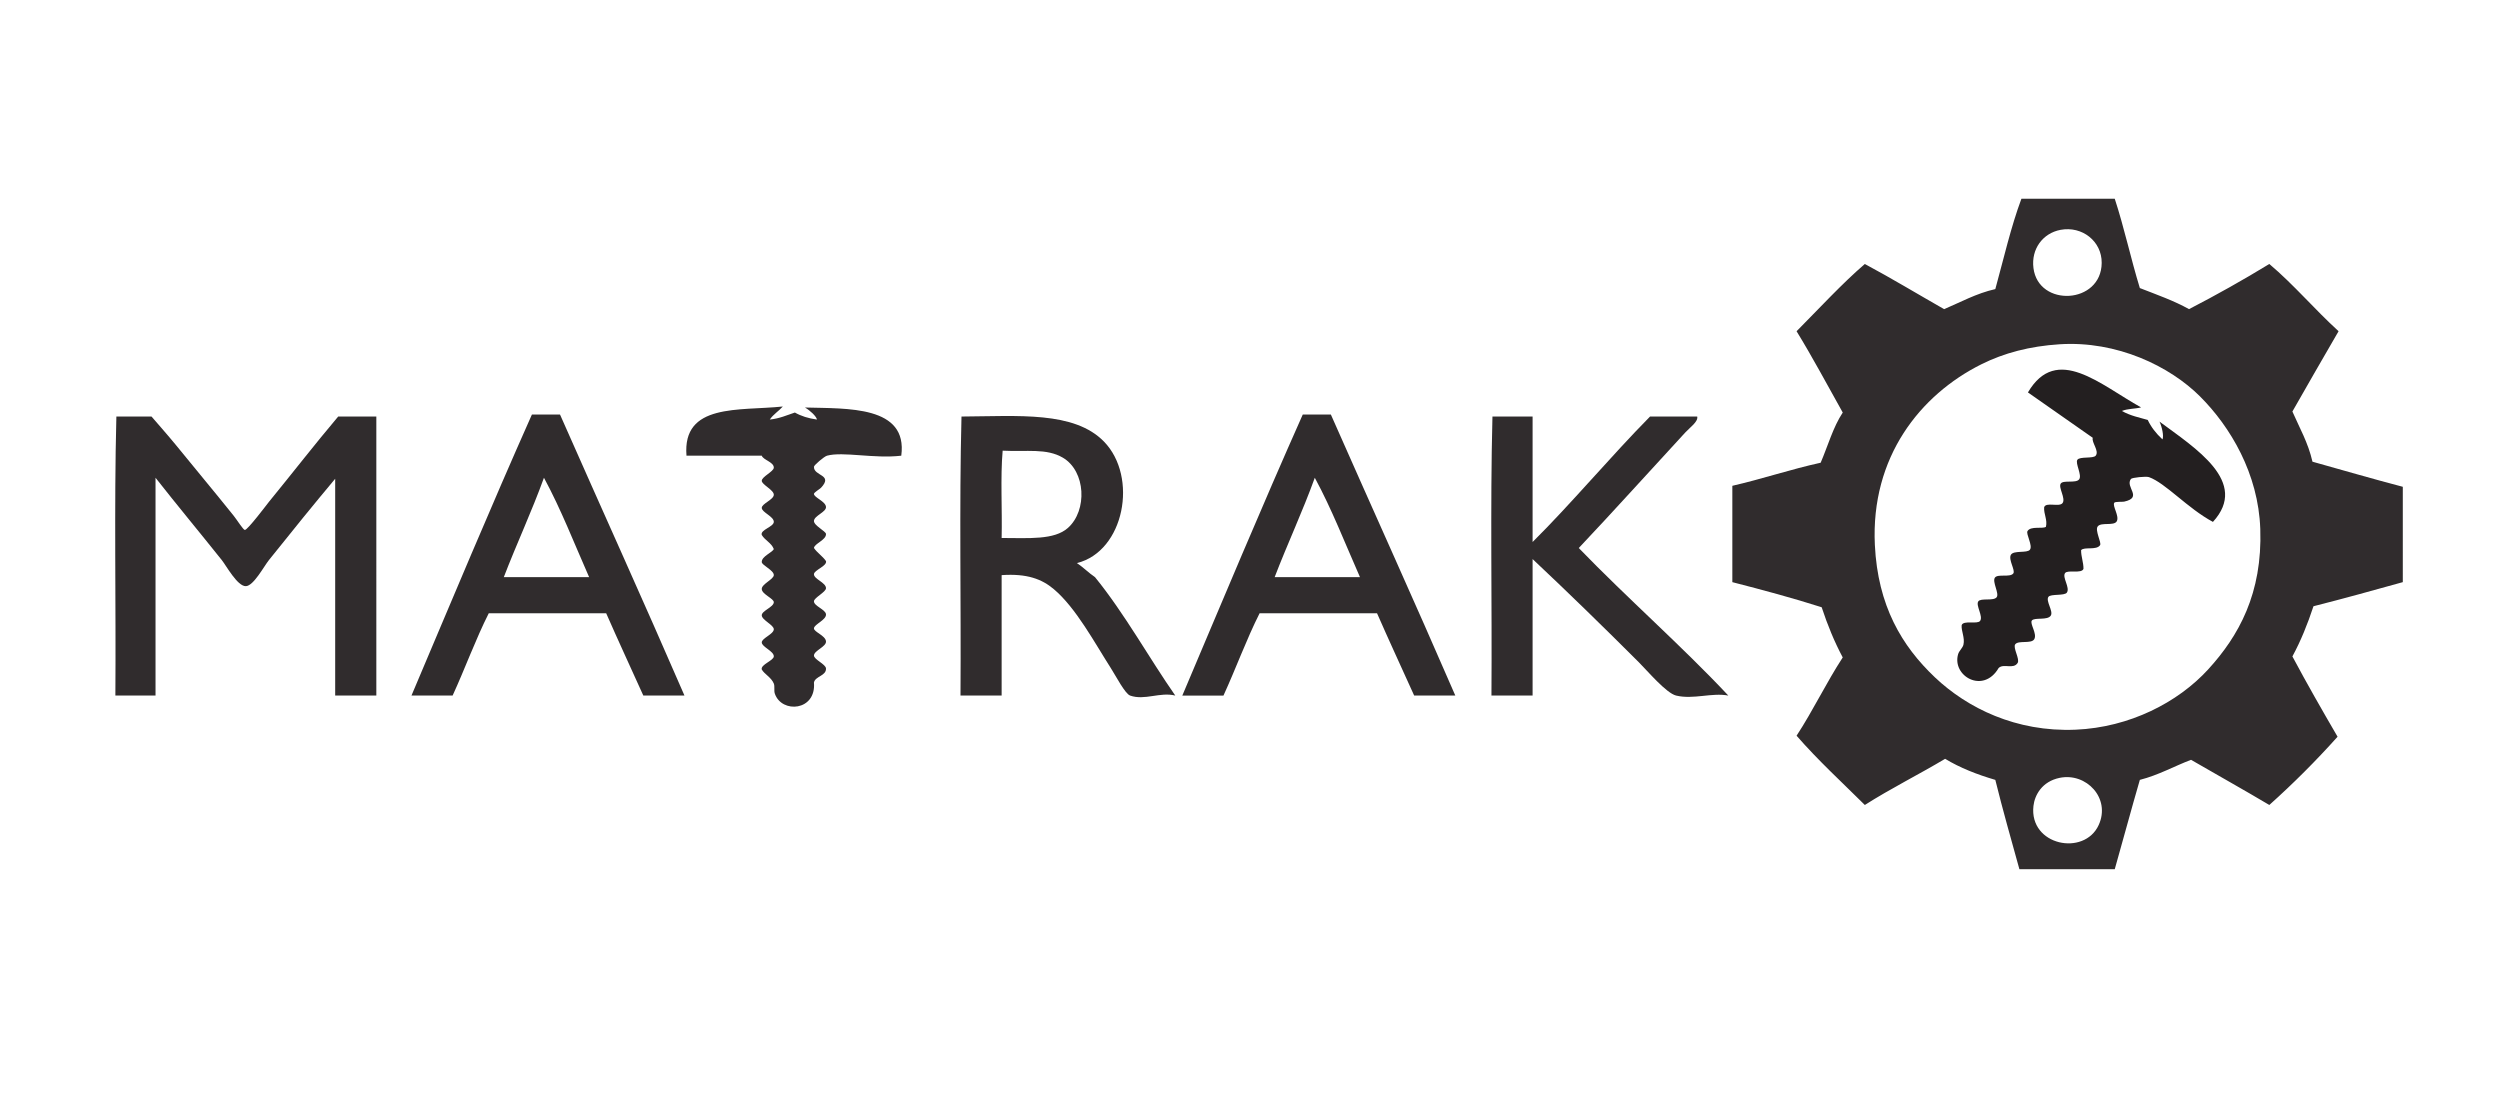 <?xml version="1.0" encoding="UTF-8" standalone="no"?>
<svg
   xmlns:dc="http://purl.org/dc/elements/1.1/"
   xmlns:cc="http://creativecommons.org/ns#"
   xmlns:rdf="http://www.w3.org/1999/02/22-rdf-syntax-ns#"
   xmlns:svg="http://www.w3.org/2000/svg"
   xmlns="http://www.w3.org/2000/svg"
   viewBox="0 0 842 369.096"
   height="369.096"
   width="842"
   xml:space="preserve"
   id="svg2"
   version="1.1"><defs
     id="defs6"><clipPath
       id="clipPath18"
       clipPathUnits="userSpaceOnUse"><path
         id="path16"
         d="M 0,276.822 H 631.5 V 0 H 0 Z" /></clipPath><clipPath
       id="clipPath30"
       clipPathUnits="userSpaceOnUse"><path
         id="path28"
         d="M 29.108,226.677 H 607.102 V 57.273 H 29.108 Z" /></clipPath></defs><g
     transform="matrix(1.333,0,0,-1.333,0,369.096)"
     id="g10"><g
       id="g12"><g
         clip-path="url(#clipPath18)"
         id="g14"><g
           transform="translate(540.973,173.954)"
           id="g20"><path
             id="path22"
             style="fill:#231f20;fill-opacity:1;fill-rule:evenodd;stroke:none"
             d="m 0,0 c -1.602,-0.395 -3.294,-0.275 -4.859,-0.899 2.267,-1.266 4.385,-1.632 6.547,-2.268 0.794,-1.72 2.039,-3.361 3.718,-4.917 0.389,0.848 -0.129,3.195 -0.754,4.5 9.029,-6.708 22.759,-15.241 13.503,-25.341 -6.382,3.407 -12.007,9.848 -16.164,11.312 -0.733,0.258 -4.286,-0.112 -4.55,-0.457 -1.575,-2.059 3.13,-4.679 -1.736,-5.737 -0.389,-0.085 -2.235,0.034 -2.463,-0.263 -0.593,-0.778 1.37,-3.422 0.601,-4.724 -0.716,-1.21 -3.932,-0.142 -4.799,-1.275 -0.759,-0.993 1.004,-4.088 0.601,-4.723 -0.885,-1.388 -4.02,-0.345 -4.799,-1.275 -0.022,-1.617 0.622,-3.109 0.598,-4.726 -0.482,-1.29 -3.965,-0.168 -4.643,-1.055 -0.809,-1.058 1.318,-3.697 0.445,-4.944 -0.596,-0.851 -4.059,-0.29 -4.643,-1.054 -0.781,-1.022 1.26,-3.6 0.597,-4.726 -0.78,-1.325 -4.132,-0.406 -4.797,-1.273 -0.595,-0.782 1.409,-3.356 0.599,-4.725 -0.728,-1.232 -3.989,-0.221 -4.797,-1.275 -0.664,-0.869 1.223,-3.746 0.601,-4.724 -1.086,-1.7 -3.556,-0.042 -4.801,-1.277 -3.89,-6.671 -11.869,-1.991 -10.229,3.517 0.251,0.842 1.151,1.564 1.338,2.377 0.407,1.764 -0.592,3.472 -0.447,4.944 0.473,1.294 3.956,0.154 4.646,1.055 0.87,1.136 -1.155,3.93 -0.446,4.945 0.647,0.927 3.849,0.012 4.644,1.053 0.715,0.934 -1.184,3.886 -0.445,4.947 0.708,1.013 3.83,-0.011 4.643,1.053 0.596,0.781 -1.32,3.504 -0.6,4.725 0.698,1.177 4.091,0.347 4.8,1.276 0.79,1.033 -1.069,3.986 -0.601,4.723 0.845,1.324 3.798,0.487 4.645,1.055 0.44,1.757 -0.576,3.244 -0.445,4.947 0.432,1.412 3.818,-0.027 4.642,1.051 0.887,1.16 -1.134,3.955 -0.444,4.947 0.658,0.941 3.836,-0.004 4.644,1.054 0.796,1.042 -1.05,4.08 -0.446,4.945 0.627,0.896 4.018,0.234 4.645,1.055 0.923,1.207 -1.109,3.337 -0.755,4.501 -5.46,3.821 -10.923,7.643 -16.381,11.464 C -21.338,16.106 -10.268,5.675 0,0" /></g><g
           id="g24"><g
             id="g26" /><g
             id="g62"><g
               style="opacity:0.94"
               id="g60"
               clip-path="url(#clipPath30)"><g
                 id="g34"
                 transform="translate(513.777,73.251)"><path
                   id="path32"
                   style="fill:#231f20;fill-opacity:1;fill-rule:evenodd;stroke:none"
                   d="M 0,0 C -1.123,-9.991 12.827,-12.799 16.483,-4.817 19.585,1.945 13.357,8.511 6.596,7.101 2.15,6.174 0.309,2.737 0,0 m -13.188,111.583 c -15.407,-7.701 -27.958,-23.402 -26.88,-45.646 0.742,-15.317 6.775,-25.495 15.215,-33.476 8.128,-7.683 20.441,-13.823 35.505,-13.187 13.626,0.575 25.839,6.877 33.475,15.214 7.748,8.465 13.75,19.216 13.186,35.505 -0.482,13.972 -7.543,25.803 -15.216,33.476 -7.618,7.617 -20.959,14.123 -35.501,13.186 -7.534,-0.485 -14.027,-2.195 -19.784,-5.072 M 0,135.928 c 1.245,-9.992 17.145,-9.186 17.244,1.269 0.054,5.489 -4.948,9.396 -10.396,8.368 C 2.374,144.722 -0.6,140.744 0,135.928 m 20.542,17.499 c 2.38,-7.257 4.077,-15.196 6.341,-22.571 4.256,-1.66 8.635,-3.198 12.425,-5.325 6.967,3.601 13.729,7.406 20.29,11.411 6.231,-5.261 11.474,-11.516 17.498,-16.99 -3.923,-6.73 -7.795,-13.508 -11.668,-20.287 1.793,-4.127 3.976,-7.861 5.072,-12.68 7.599,-2.126 15.122,-4.322 22.824,-6.34 V 56.554 C 85.85,54.474 78.377,52.397 70.754,50.466 69.266,45.955 67.541,41.675 65.428,37.788 69.102,30.895 72.952,24.175 76.841,17.498 71.409,11.434 65.661,5.686 59.598,0.252 53.072,4.127 46.399,7.853 39.816,11.665 35.475,10.007 31.655,7.821 26.883,6.594 24.708,-0.87 22.678,-8.475 20.542,-15.977 H -3.55 c -2.065,7.488 -4.195,14.908 -6.085,22.571 -4.639,1.362 -8.949,3.055 -12.68,5.324 -6.668,-3.982 -13.782,-7.519 -20.289,-11.666 -5.811,5.77 -11.857,11.308 -17.246,17.501 4.149,6.335 7.527,13.439 11.666,19.778 -2.092,3.912 -3.837,8.168 -5.326,12.683 -7.307,2.328 -14.899,4.373 -22.57,6.34 v 24.343 c 7.634,1.751 14.626,4.141 22.318,5.833 1.825,4.261 3.151,9.022 5.578,12.68 -3.86,6.876 -7.584,13.888 -11.666,20.542 5.602,5.643 11.646,12.194 17.246,16.99 6.824,-3.657 13.356,-7.609 20.034,-11.411 4.222,1.781 8.051,3.951 12.935,5.073 2.117,7.688 3.931,15.679 6.592,22.823 z" /></g><g
                 id="g38"
                 transform="translate(197.794,174.182)"><path
                   id="path36"
                   style="fill:#231f20;fill-opacity:1;fill-rule:evenodd;stroke:none"
                   d="m 0,0 c -1.033,-1.163 -2.417,-1.979 -3.297,-3.295 2.458,0.246 4.309,1.101 6.34,1.774 1.558,-0.894 3.421,-1.483 5.579,-1.774 -0.159,0.858 -1.843,2.378 -3.042,3.042 10.695,-0.298 26.05,0.527 24.345,-12.173 -6.832,-0.81 -14.729,1.108 -18.767,0 -0.712,-0.195 -3.279,-2.384 -3.297,-2.789 -0.103,-2.422 4.993,-1.907 1.776,-5.326 -0.257,-0.273 -1.76,-1.173 -1.776,-1.522 -0.038,-0.914 2.935,-1.886 3.044,-3.296 0.103,-1.311 -2.986,-2.217 -3.044,-3.55 -0.049,-1.167 3.013,-2.593 3.044,-3.297 0.068,-1.536 -2.944,-2.419 -3.044,-3.55 0.865,-1.249 2.18,-2.047 3.044,-3.298 0.328,-1.247 -2.998,-2.254 -3.044,-3.298 -0.052,-1.245 3.044,-2.126 3.044,-3.548 0,-0.972 -3.005,-2.398 -3.044,-3.298 -0.05,-1.201 2.947,-2.082 3.044,-3.298 0.115,-1.435 -2.999,-2.526 -3.044,-3.547 -0.038,-0.919 2.928,-1.816 3.044,-3.298 0.105,-1.334 -2.99,-2.31 -3.044,-3.551 -0.043,-1.021 2.996,-2.214 3.044,-3.296 0.082,-1.885 -2.747,-1.939 -3.044,-3.552 0.608,-7.195 -8.164,-7.889 -9.889,-2.789 -0.264,0.779 0.043,1.814 -0.254,2.537 -0.645,1.57 -2.355,2.343 -3.044,3.548 -0.339,1.245 2.998,2.239 3.044,3.3 0.057,1.336 -3.042,2.39 -3.044,3.548 -0.001,1.057 2.992,2.072 3.044,3.296 0.048,1.1 -3.042,2.342 -3.044,3.552 -0.001,1.156 2.99,2.045 3.044,3.296 0.039,0.918 -2.941,1.976 -3.044,3.298 -0.099,1.276 2.997,2.458 3.044,3.55 0.052,1.216 -3.008,2.481 -3.044,3.296 -0.064,1.468 2.694,2.411 3.044,3.298 -0.616,1.582 -2.218,2.178 -3.044,3.551 -0.434,1.314 2.989,2.027 3.044,3.295 0.058,1.364 -3.042,2.421 -3.044,3.551 -0.001,1.074 2.991,2.055 3.044,3.298 0.053,1.226 -3.044,2.562 -3.044,3.549 0,1.023 3.003,2.333 3.044,3.297 0.06,1.42 -2.684,1.963 -3.044,3.043 H -24.345 C -25.413,0.898 -11.098,-1.159 0,0" /></g><g
                 id="g42"
                 transform="translate(127.293,131.069)"><path
                   id="path40"
                   style="fill:#231f20;fill-opacity:1;fill-rule:evenodd;stroke:none"
                   d="M 0,0 H 21.556 C 17.827,8.444 14.425,17.216 10.144,25.108 7.021,16.482 3.261,8.492 0,0 m 7.102,41.084 h 7.1 C 24.658,17.39 35.321,-6.097 45.648,-29.922 H 35.251 c -3.127,6.93 -6.319,13.799 -9.384,20.794 h -29.67 c -3.343,-6.631 -5.989,-13.959 -9.13,-20.794 h -10.398 c 10.066,23.746 20.015,47.611 30.433,71.006" /></g><g
                 id="g46"
                 transform="translate(322.058,131.069)"><path
                   id="path44"
                   style="fill:#231f20;fill-opacity:1;fill-rule:evenodd;stroke:none"
                   d="M 0,0 H 21.557 C 17.827,8.444 14.426,17.216 10.144,25.108 7.02,16.482 3.261,8.492 0,0 m 7.102,41.084 h 7.1 C 24.656,17.39 35.321,-6.097 45.646,-29.922 H 35.251 c -3.127,6.93 -6.319,13.799 -9.383,20.794 H -3.804 c -3.344,-6.631 -5.989,-13.959 -9.13,-20.794 h -10.397 c 10.066,23.746 20.014,47.611 30.433,71.006" /></g><g
                 id="g50"
                 transform="translate(29.404,171.647)"><path
                   id="path48"
                   style="fill:#231f20;fill-opacity:1;fill-rule:evenodd;stroke:none"
                   d="m 0,0 h 8.876 c 0,0 4.515,-5.163 6.087,-7.1 5.128,-6.323 9.441,-11.432 14.708,-18.006 0.849,-1.059 2.367,-3.527 2.79,-3.55 0.694,-0.038 5.649,6.565 6.086,7.1 6.003,7.34 11.587,14.564 17.499,21.556 h 9.637 V -70.5 H 55.285 v 54.777 c -4.941,-5.895 -11.214,-13.61 -16.738,-20.541 -1.291,-1.621 -3.888,-6.534 -5.832,-6.594 -2.121,-0.064 -4.919,5.13 -6.086,6.594 -5.583,7.004 -11.372,13.959 -16.737,20.795 V -70.5 H -0.252 C -0.084,-47.086 -0.591,-22.993 0,0" /></g><g
                 id="g54"
                 transform="translate(253.078,140.961)"><path
                   id="path52"
                   style="fill:#231f20;fill-opacity:1;fill-rule:evenodd;stroke:none"
                   d="M 0,0 C 6.949,-0.018 13.291,-0.527 16.737,2.536 21.719,6.964 21.256,16.89 15.47,20.289 11.301,22.736 6.404,21.737 0.255,22.063 -0.338,15.215 0.17,7.271 0,0 m -10.144,30.686 c 14.348,0.085 28.466,1.42 36.011,-6.341 8.67,-8.915 5.161,-27.707 -6.846,-30.684 1.627,-1.076 2.947,-2.465 4.565,-3.553 7.438,-9.126 13.818,-20.668 20.287,-29.922 -3.891,0.963 -7.727,-1.299 -11.412,0 -1.278,0.451 -3.594,4.931 -4.817,6.848 -4.142,6.476 -8.842,15.296 -14.456,20.033 -3.03,2.554 -6.76,3.986 -13.188,3.55 v -30.431 h -10.396 c 0.168,23.414 -0.338,47.506 0.252,70.5" /></g><g
                 id="g58"
                 transform="translate(387.231,171.647)"><path
                   id="path56"
                   style="fill:#231f20;fill-opacity:1;fill-rule:evenodd;stroke:none"
                   d="m 0,0 v -31.7 c 9.764,9.682 19.602,21.483 29.673,31.7 h 11.92 c 0.293,-1.289 -1.806,-2.715 -3.044,-4.058 -8.655,-9.377 -18.04,-19.804 -26.883,-29.163 12.215,-12.639 26.178,-24.881 37.788,-37.279 -4.152,0.794 -8.856,-1.046 -13.187,0 -2.493,0.6 -7.235,6.22 -9.383,8.37 C 18.001,-53.25 8.763,-44.245 0,-36.012 V -70.5 h -10.396 c 0.169,23.414 -0.338,47.507 0.252,70.5 z" /></g></g></g></g></g></g></g></svg>